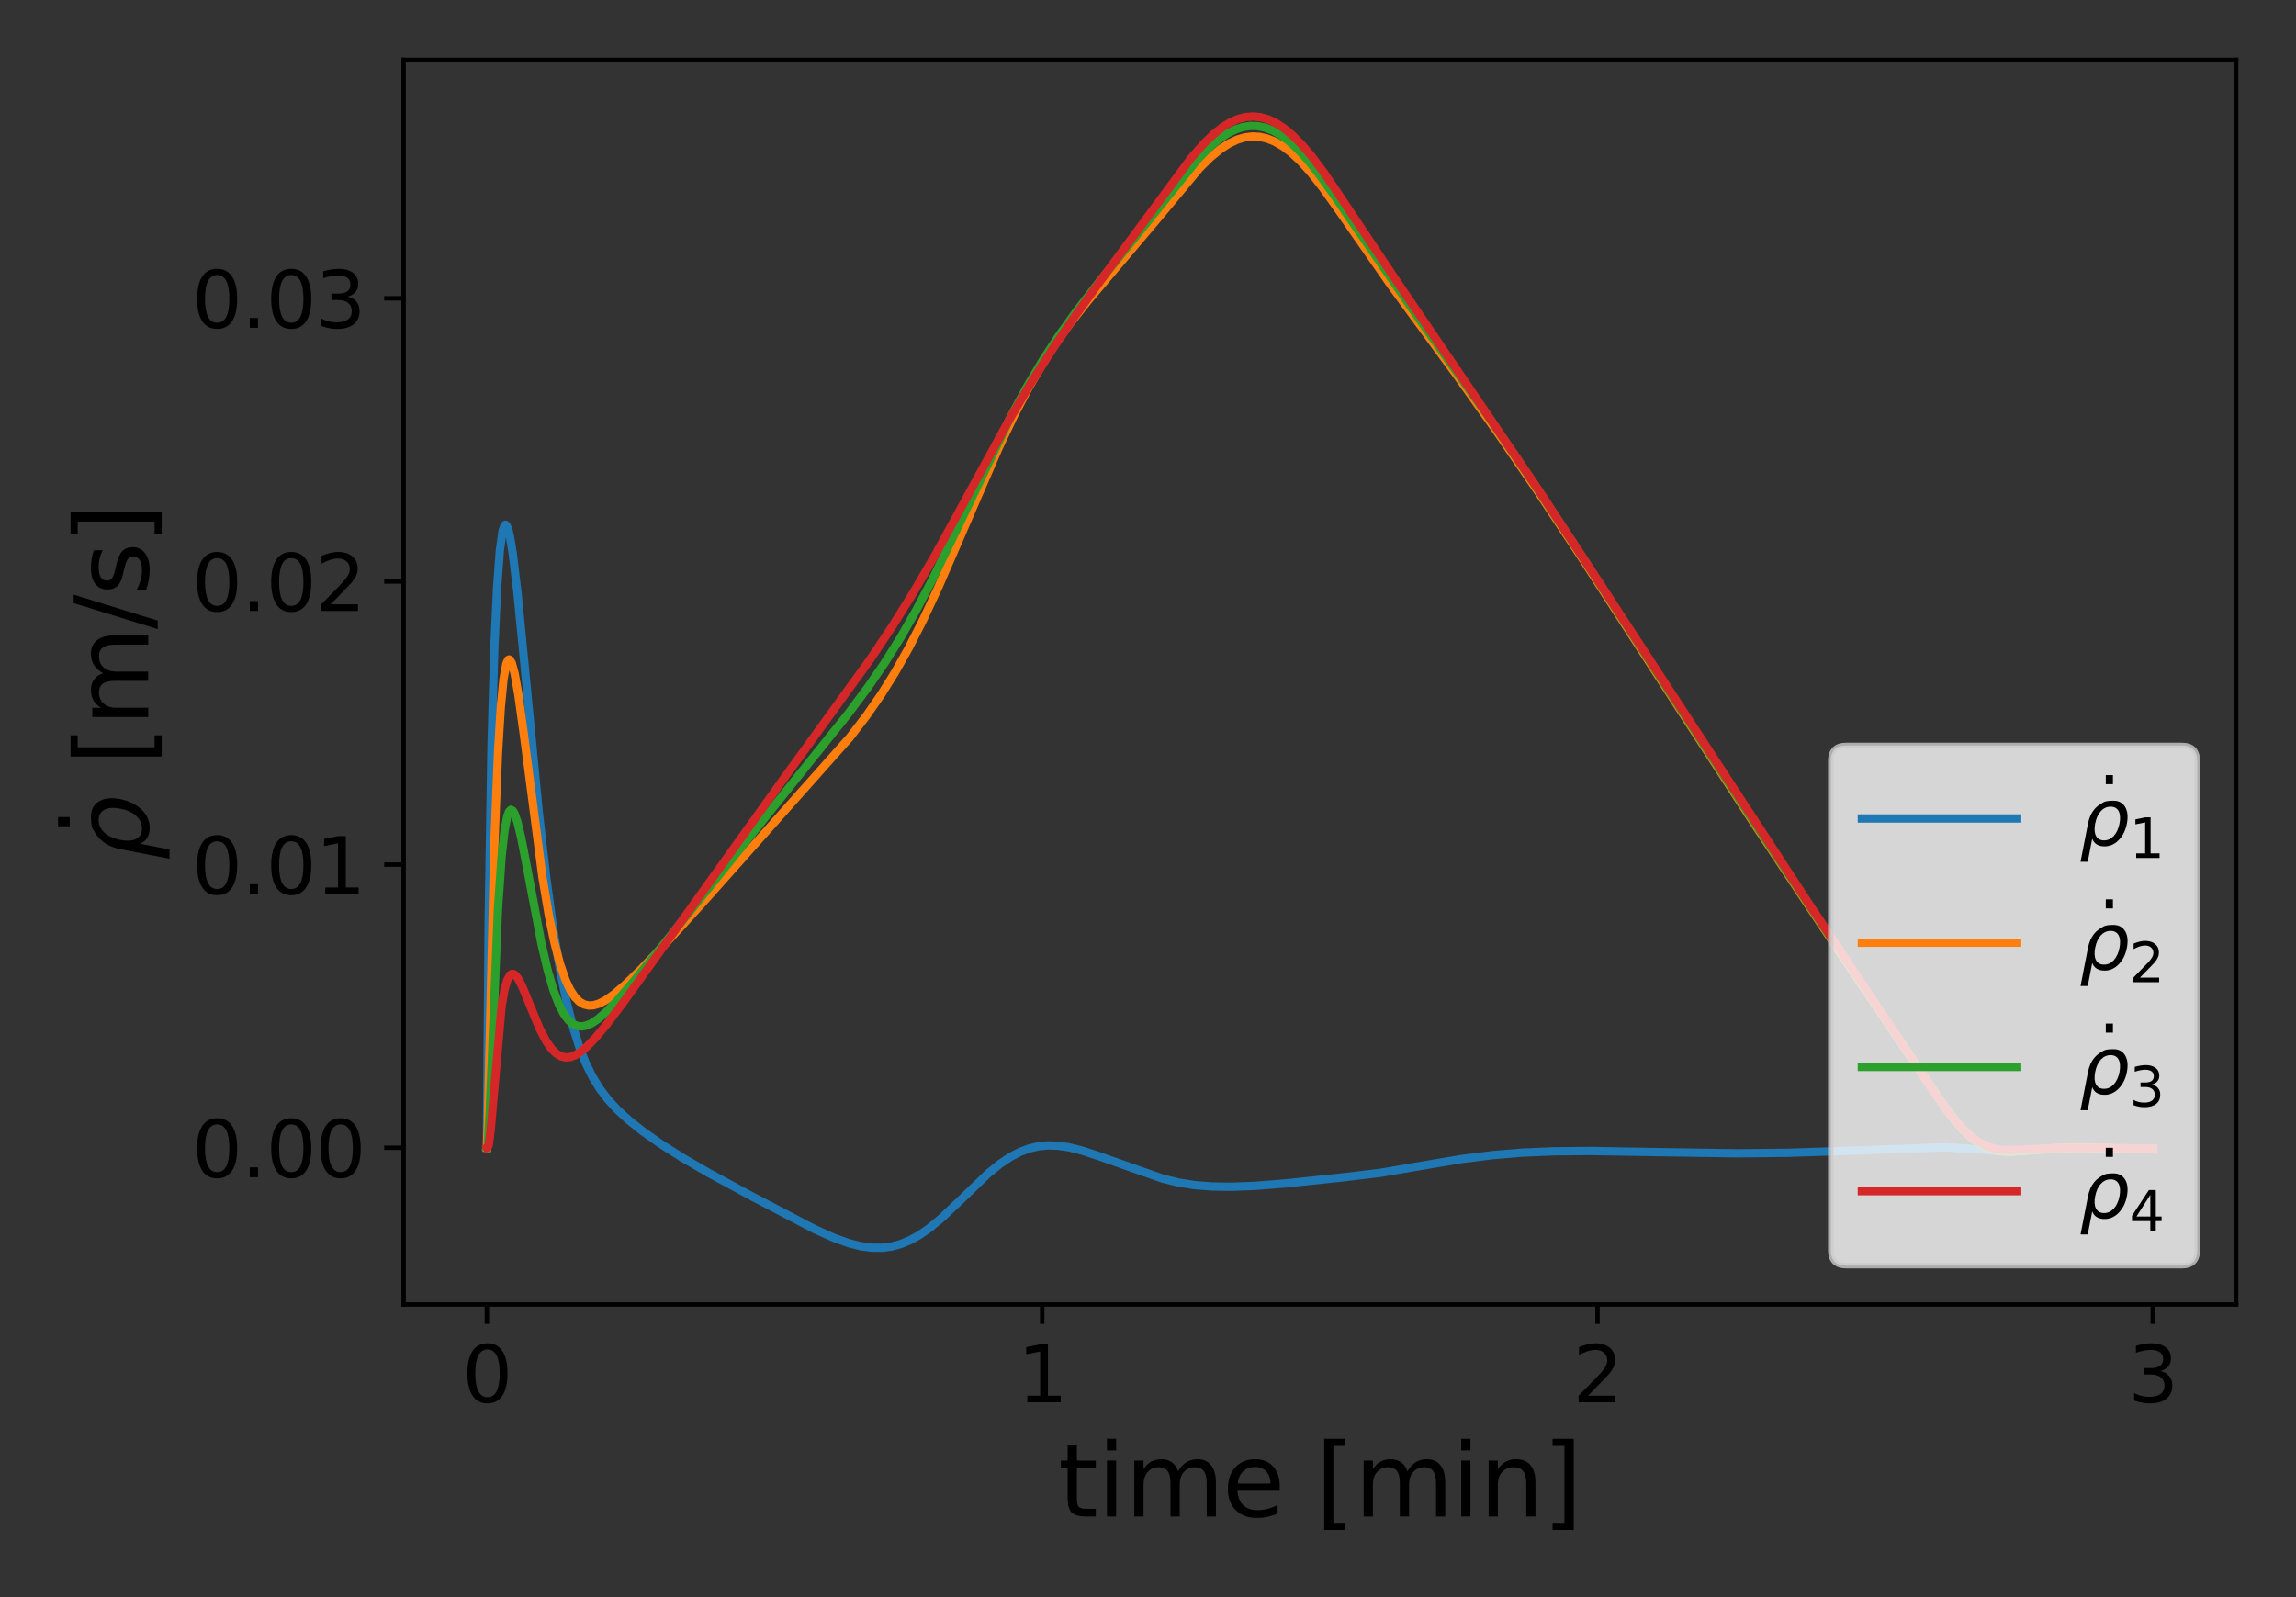 <?xml version="1.0" encoding="utf-8" standalone="no"?>
<!DOCTYPE svg PUBLIC "-//W3C//DTD SVG 1.1//EN"
  "http://www.w3.org/Graphics/SVG/1.1/DTD/svg11.dtd">
<svg xmlns:xlink="http://www.w3.org/1999/xlink" width="414pt" height="288pt" viewBox="0 0 414 288" xmlns="http://www.w3.org/2000/svg" version="1.1">
 <rect x="0" y="0" width="414" height="288" fill="#333333" stroke="none"/>
 <defs>
  <style type="text/css">*{stroke-linejoin: round; stroke-linecap: butt}</style>
 </defs>
 <g id="figure_1">
  <g id="patch_1">
   <path d="M 0 288 
L 414 288 
L 414 0 
L 0 0 
L 0 288 
z
" style="fill: none"/>
  </g>
  <g id="axes_1">
   <g id="patch_2">
    <path d="M 72.772 235.23 
L 403.2 235.23 
L 403.2 10.8 
L 72.772 10.8 
L 72.772 235.23 
z
" style="fill: none"/>
   </g>
   <g id="matplotlib.axis_1">
    <g id="xtick_1">
     <g id="line2d_1">
      <defs>
       <path id="m65ade4c5bd" d="M 0 0 
L 0 3.5 
" style="stroke: #000000; stroke-width: 0.8"/>
      </defs>
      <g>
       <use xlink:href="#m65ade4c5bd" x="87.791" y="235.23" style="stroke: #000000; stroke-width: 0.8"/>
      </g>
     </g>
     <g id="text_1">
      <!-- 0 -->
      <g transform="translate(83.338 252.868) scale(0.14 -0.14)">
       <defs>
        <path id="DejaVuSans-30" d="M 2034 4250 
Q 1547 4250 1301 3770 
Q 1056 3291 1056 2328 
Q 1056 1369 1301 889 
Q 1547 409 2034 409 
Q 2525 409 2770 889 
Q 3016 1369 3016 2328 
Q 3016 3291 2770 3770 
Q 2525 4250 2034 4250 
z
M 2034 4750 
Q 2819 4750 3233 4129 
Q 3647 3509 3647 2328 
Q 3647 1150 3233 529 
Q 2819 -91 2034 -91 
Q 1250 -91 836 529 
Q 422 1150 422 2328 
Q 422 3509 836 4129 
Q 1250 4750 2034 4750 
z
" transform="scale(0.016)"/>
       </defs>
       <use xlink:href="#DejaVuSans-30"/>
      </g>
     </g>
    </g>
    <g id="xtick_2">
     <g id="line2d_2">
      <g>
       <use xlink:href="#m65ade4c5bd" x="187.921" y="235.23" style="stroke: #000000; stroke-width: 0.8"/>
      </g>
     </g>
     <g id="text_2">
      <!-- 1 -->
      <g transform="translate(183.467 252.868) scale(0.14 -0.14)">
       <defs>
        <path id="DejaVuSans-31" d="M 794 531 
L 1825 531 
L 1825 4091 
L 703 3866 
L 703 4441 
L 1819 4666 
L 2450 4666 
L 2450 531 
L 3481 531 
L 3481 0 
L 794 0 
L 794 531 
z
" transform="scale(0.016)"/>
       </defs>
       <use xlink:href="#DejaVuSans-31"/>
      </g>
     </g>
    </g>
    <g id="xtick_3">
     <g id="line2d_3">
      <g>
       <use xlink:href="#m65ade4c5bd" x="288.051" y="235.23" style="stroke: #000000; stroke-width: 0.8"/>
      </g>
     </g>
     <g id="text_3">
      <!-- 2 -->
      <g transform="translate(283.597 252.868) scale(0.14 -0.14)">
       <defs>
        <path id="DejaVuSans-32" d="M 1228 531 
L 3431 531 
L 3431 0 
L 469 0 
L 469 531 
Q 828 903 1448 1529 
Q 2069 2156 2228 2338 
Q 2531 2678 2651 2914 
Q 2772 3150 2772 3378 
Q 2772 3750 2511 3984 
Q 2250 4219 1831 4219 
Q 1534 4219 1204 4116 
Q 875 4013 500 3803 
L 500 4441 
Q 881 4594 1212 4672 
Q 1544 4750 1819 4750 
Q 2544 4750 2975 4387 
Q 3406 4025 3406 3419 
Q 3406 3131 3298 2873 
Q 3191 2616 2906 2266 
Q 2828 2175 2409 1742 
Q 1991 1309 1228 531 
z
" transform="scale(0.016)"/>
       </defs>
       <use xlink:href="#DejaVuSans-32"/>
      </g>
     </g>
    </g>
    <g id="xtick_4">
     <g id="line2d_4">
      <g>
       <use xlink:href="#m65ade4c5bd" x="388.181" y="235.23" style="stroke: #000000; stroke-width: 0.8"/>
      </g>
     </g>
     <g id="text_4">
      <!-- 3 -->
      <g transform="translate(383.727 252.868) scale(0.14 -0.14)">
       <defs>
        <path id="DejaVuSans-33" d="M 2597 2516 
Q 3050 2419 3304 2112 
Q 3559 1806 3559 1356 
Q 3559 666 3084 287 
Q 2609 -91 1734 -91 
Q 1441 -91 1130 -33 
Q 819 25 488 141 
L 488 750 
Q 750 597 1062 519 
Q 1375 441 1716 441 
Q 2309 441 2620 675 
Q 2931 909 2931 1356 
Q 2931 1769 2642 2001 
Q 2353 2234 1838 2234 
L 1294 2234 
L 1294 2753 
L 1863 2753 
Q 2328 2753 2575 2939 
Q 2822 3125 2822 3475 
Q 2822 3834 2567 4026 
Q 2313 4219 1838 4219 
Q 1578 4219 1281 4162 
Q 984 4106 628 3988 
L 628 4550 
Q 988 4650 1302 4700 
Q 1616 4750 1894 4750 
Q 2613 4750 3031 4423 
Q 3450 4097 3450 3541 
Q 3450 3153 3228 2886 
Q 3006 2619 2597 2516 
z
" transform="scale(0.016)"/>
       </defs>
       <use xlink:href="#DejaVuSans-33"/>
      </g>
     </g>
    </g>
    <g id="text_5">
     <!-- time [min] -->
     <g transform="translate(190.799 273.457) scale(0.18 -0.18)">
      <defs>
       <path id="DejaVuSans-74" d="M 1172 4494 
L 1172 3500 
L 2356 3500 
L 2356 3053 
L 1172 3053 
L 1172 1153 
Q 1172 725 1289 603 
Q 1406 481 1766 481 
L 2356 481 
L 2356 0 
L 1766 0 
Q 1100 0 847 248 
Q 594 497 594 1153 
L 594 3053 
L 172 3053 
L 172 3500 
L 594 3500 
L 594 4494 
L 1172 4494 
z
" transform="scale(0.016)"/>
       <path id="DejaVuSans-69" d="M 603 3500 
L 1178 3500 
L 1178 0 
L 603 0 
L 603 3500 
z
M 603 4863 
L 1178 4863 
L 1178 4134 
L 603 4134 
L 603 4863 
z
" transform="scale(0.016)"/>
       <path id="DejaVuSans-6d" d="M 3328 2828 
Q 3544 3216 3844 3400 
Q 4144 3584 4550 3584 
Q 5097 3584 5394 3201 
Q 5691 2819 5691 2113 
L 5691 0 
L 5113 0 
L 5113 2094 
Q 5113 2597 4934 2840 
Q 4756 3084 4391 3084 
Q 3944 3084 3684 2787 
Q 3425 2491 3425 1978 
L 3425 0 
L 2847 0 
L 2847 2094 
Q 2847 2600 2669 2842 
Q 2491 3084 2119 3084 
Q 1678 3084 1418 2786 
Q 1159 2488 1159 1978 
L 1159 0 
L 581 0 
L 581 3500 
L 1159 3500 
L 1159 2956 
Q 1356 3278 1631 3431 
Q 1906 3584 2284 3584 
Q 2666 3584 2933 3390 
Q 3200 3197 3328 2828 
z
" transform="scale(0.016)"/>
       <path id="DejaVuSans-65" d="M 3597 1894 
L 3597 1613 
L 953 1613 
Q 991 1019 1311 708 
Q 1631 397 2203 397 
Q 2534 397 2845 478 
Q 3156 559 3463 722 
L 3463 178 
Q 3153 47 2828 -22 
Q 2503 -91 2169 -91 
Q 1331 -91 842 396 
Q 353 884 353 1716 
Q 353 2575 817 3079 
Q 1281 3584 2069 3584 
Q 2775 3584 3186 3129 
Q 3597 2675 3597 1894 
z
M 3022 2063 
Q 3016 2534 2758 2815 
Q 2500 3097 2075 3097 
Q 1594 3097 1305 2825 
Q 1016 2553 972 2059 
L 3022 2063 
z
" transform="scale(0.016)"/>
       <path id="DejaVuSans-20" transform="scale(0.016)"/>
       <path id="DejaVuSans-5b" d="M 550 4863 
L 1875 4863 
L 1875 4416 
L 1125 4416 
L 1125 -397 
L 1875 -397 
L 1875 -844 
L 550 -844 
L 550 4863 
z
" transform="scale(0.016)"/>
       <path id="DejaVuSans-6e" d="M 3513 2113 
L 3513 0 
L 2938 0 
L 2938 2094 
Q 2938 2591 2744 2837 
Q 2550 3084 2163 3084 
Q 1697 3084 1428 2787 
Q 1159 2491 1159 1978 
L 1159 0 
L 581 0 
L 581 3500 
L 1159 3500 
L 1159 2956 
Q 1366 3272 1645 3428 
Q 1925 3584 2291 3584 
Q 2894 3584 3203 3211 
Q 3513 2838 3513 2113 
z
" transform="scale(0.016)"/>
       <path id="DejaVuSans-5d" d="M 1947 4863 
L 1947 -844 
L 622 -844 
L 622 -397 
L 1369 -397 
L 1369 4416 
L 622 4416 
L 622 4863 
L 1947 4863 
z
" transform="scale(0.016)"/>
      </defs>
      <use xlink:href="#DejaVuSans-74"/>
      <use xlink:href="#DejaVuSans-69" x="39.209"/>
      <use xlink:href="#DejaVuSans-6d" x="66.992"/>
      <use xlink:href="#DejaVuSans-65" x="164.404"/>
      <use xlink:href="#DejaVuSans-20" x="225.928"/>
      <use xlink:href="#DejaVuSans-5b" x="257.715"/>
      <use xlink:href="#DejaVuSans-6d" x="296.729"/>
      <use xlink:href="#DejaVuSans-69" x="394.141"/>
      <use xlink:href="#DejaVuSans-6e" x="421.924"/>
      <use xlink:href="#DejaVuSans-5d" x="485.303"/>
     </g>
    </g>
   </g>
   <g id="matplotlib.axis_2">
    <g id="ytick_1">
     <g id="line2d_5">
      <defs>
       <path id="md4ade26750" d="M 0 0 
L -3.5 0 
" style="stroke: #000000; stroke-width: 0.8"/>
      </defs>
      <g>
       <use xlink:href="#md4ade26750" x="72.772" y="206.965" style="stroke: #000000; stroke-width: 0.8"/>
      </g>
     </g>
     <g id="text_6">
      <!-- 0.00 -->
      <g transform="translate(34.6 212.283) scale(0.14 -0.14)">
       <defs>
        <path id="DejaVuSans-2e" d="M 684 794 
L 1344 794 
L 1344 0 
L 684 0 
L 684 794 
z
" transform="scale(0.016)"/>
       </defs>
       <use xlink:href="#DejaVuSans-30"/>
       <use xlink:href="#DejaVuSans-2e" x="63.623"/>
       <use xlink:href="#DejaVuSans-30" x="95.41"/>
       <use xlink:href="#DejaVuSans-30" x="159.033"/>
      </g>
     </g>
    </g>
    <g id="ytick_2">
     <g id="line2d_6">
      <g>
       <use xlink:href="#md4ade26750" x="72.772" y="155.908" style="stroke: #000000; stroke-width: 0.8"/>
      </g>
     </g>
     <g id="text_7">
      <!-- 0.01 -->
      <g transform="translate(34.6 161.227) scale(0.14 -0.14)">
       <use xlink:href="#DejaVuSans-30"/>
       <use xlink:href="#DejaVuSans-2e" x="63.623"/>
       <use xlink:href="#DejaVuSans-30" x="95.41"/>
       <use xlink:href="#DejaVuSans-31" x="159.033"/>
      </g>
     </g>
    </g>
    <g id="ytick_3">
     <g id="line2d_7">
      <g>
       <use xlink:href="#md4ade26750" x="72.772" y="104.851" style="stroke: #000000; stroke-width: 0.8"/>
      </g>
     </g>
     <g id="text_8">
      <!-- 0.02 -->
      <g transform="translate(34.6 110.17) scale(0.14 -0.14)">
       <use xlink:href="#DejaVuSans-30"/>
       <use xlink:href="#DejaVuSans-2e" x="63.623"/>
       <use xlink:href="#DejaVuSans-30" x="95.41"/>
       <use xlink:href="#DejaVuSans-32" x="159.033"/>
      </g>
     </g>
    </g>
    <g id="ytick_4">
     <g id="line2d_8">
      <g>
       <use xlink:href="#md4ade26750" x="72.772" y="53.794" style="stroke: #000000; stroke-width: 0.8"/>
      </g>
     </g>
     <g id="text_9">
      <!-- 0.03 -->
      <g transform="translate(34.6 59.113) scale(0.14 -0.14)">
       <use xlink:href="#DejaVuSans-30"/>
       <use xlink:href="#DejaVuSans-2e" x="63.623"/>
       <use xlink:href="#DejaVuSans-30" x="95.41"/>
       <use xlink:href="#DejaVuSans-33" x="159.033"/>
      </g>
     </g>
    </g>
    <g id="text_10">
     <!-- $\dot{\rho}$ [m/s] -->
     <g transform="translate(26.82 155.145) rotate(-90) scale(0.18 -0.18)">
      <defs>
       <path id="DejaVuSans-307" d="M -1894 4863 
L -1319 4863 
L -1319 4134 
L -1894 4134 
L -1894 4863 
z
M -1600 3584 
L -1600 3584 
z
" transform="scale(0.016)"/>
       <path id="DejaVuSans-Oblique-3c1" d="M 1203 2875 
Q 1453 3194 1981 3475 
Q 2188 3584 2756 3584 
Q 3394 3584 3694 3078 
Q 3994 2572 3834 1747 
Q 3672 922 3175 415 
Q 2678 -91 2041 -91 
Q 1656 -91 1409 63 
Q 1163 213 1044 525 
L 681 -1331 
L 103 -1331 
L 697 1716 
Q 838 2438 1203 2875 
z
M 3238 1747 
Q 3359 2381 3169 2744 
Q 2978 3103 2522 3103 
Q 2066 3103 1734 2744 
Q 1403 2381 1281 1747 
Q 1156 1113 1347 750 
Q 1538 391 1994 391 
Q 2450 391 2781 750 
Q 3113 1113 3238 1747 
z
" transform="scale(0.016)"/>
       <path id="DejaVuSans-2f" d="M 1625 4666 
L 2156 4666 
L 531 -594 
L 0 -594 
L 1625 4666 
z
" transform="scale(0.016)"/>
       <path id="DejaVuSans-73" d="M 2834 3397 
L 2834 2853 
Q 2591 2978 2328 3040 
Q 2066 3103 1784 3103 
Q 1356 3103 1142 2972 
Q 928 2841 928 2578 
Q 928 2378 1081 2264 
Q 1234 2150 1697 2047 
L 1894 2003 
Q 2506 1872 2764 1633 
Q 3022 1394 3022 966 
Q 3022 478 2636 193 
Q 2250 -91 1575 -91 
Q 1294 -91 989 -36 
Q 684 19 347 128 
L 347 722 
Q 666 556 975 473 
Q 1284 391 1588 391 
Q 1994 391 2212 530 
Q 2431 669 2431 922 
Q 2431 1156 2273 1281 
Q 2116 1406 1581 1522 
L 1381 1569 
Q 847 1681 609 1914 
Q 372 2147 372 2553 
Q 372 3047 722 3315 
Q 1072 3584 1716 3584 
Q 2034 3584 2315 3537 
Q 2597 3491 2834 3397 
z
" transform="scale(0.016)"/>
      </defs>
      <use xlink:href="#DejaVuSans-307" transform="translate(64.463 13.016)"/>
      <use xlink:href="#DejaVuSans-Oblique-3c1" transform="translate(0 0.516)"/>
      <use xlink:href="#DejaVuSans-20" transform="translate(63.477 0.516)"/>
      <use xlink:href="#DejaVuSans-5b" transform="translate(95.264 0.516)"/>
      <use xlink:href="#DejaVuSans-6d" transform="translate(134.277 0.516)"/>
      <use xlink:href="#DejaVuSans-2f" transform="translate(231.689 0.516)"/>
      <use xlink:href="#DejaVuSans-73" transform="translate(265.381 0.516)"/>
      <use xlink:href="#DejaVuSans-5d" transform="translate(317.48 0.516)"/>
     </g>
    </g>
   </g>
   <g id="line2d_9">
    <path d="M 87.791 206.965 
L 88.125 165.456 
L 88.626 134.606 
L 89.126 117.031 
L 89.627 106.01 
L 90.128 99.279 
L 90.628 95.723 
L 90.962 94.753 
L 91.129 94.623 
L 91.296 94.704 
L 91.63 95.432 
L 91.963 96.812 
L 92.464 99.865 
L 93.298 106.825 
L 94.634 120.481 
L 97.137 146.381 
L 98.472 158.085 
L 99.807 167.847 
L 100.975 174.847 
L 102.143 180.557 
L 103.311 185.161 
L 104.48 188.845 
L 105.648 191.784 
L 106.816 194.145 
L 108.151 196.321 
L 109.653 198.302 
L 111.322 200.116 
L 113.324 201.956 
L 115.828 203.949 
L 118.998 206.19 
L 123.004 208.738 
L 127.843 211.542 
L 135.687 215.788 
L 146.868 221.639 
L 150.372 223.215 
L 153.043 224.173 
L 155.212 224.723 
L 157.215 224.993 
L 159.05 225.003 
L 160.719 224.788 
L 162.388 224.343 
L 164.057 223.66 
L 165.726 222.742 
L 167.561 221.476 
L 169.731 219.684 
L 172.568 217.005 
L 178.242 211.548 
L 180.411 209.801 
L 182.247 208.585 
L 183.916 207.72 
L 185.585 207.095 
L 187.254 206.707 
L 188.922 206.544 
L 190.758 206.597 
L 192.761 206.89 
L 195.097 207.473 
L 198.101 208.469 
L 209.616 212.524 
L 212.62 213.261 
L 215.29 213.689 
L 218.294 213.941 
L 221.798 214.006 
L 226.137 213.852 
L 231.644 213.419 
L 242.158 212.307 
L 248.833 211.505 
L 254.841 210.472 
L 263.686 208.978 
L 269.193 208.289 
L 274.533 207.847 
L 280.207 207.607 
L 286.883 207.554 
L 297.062 207.723 
L 313.083 207.97 
L 322.429 207.877 
L 332.442 207.546 
L 350.799 206.875 
L 354.47 207.116 
L 360.311 207.504 
L 363.482 207.466 
L 375.331 206.939 
L 383.508 207.122 
L 388.181 207.242 
L 388.181 207.242 
" clip-path="url(#p18f8dcd76d)" style="fill: none; stroke: #1f77b4; stroke-width: 1.5; stroke-linecap: square"/>
   </g>
   <g id="line2d_10">
    <path d="M 87.791 206.965 
L 87.958 202.647 
L 89.126 152.616 
L 89.794 135.717 
L 90.295 127.549 
L 90.795 122.412 
L 91.296 119.702 
L 91.63 118.992 
L 91.797 118.916 
L 91.963 119.006 
L 92.297 119.629 
L 92.798 121.486 
L 93.465 125.238 
L 94.467 132.505 
L 97.804 158.12 
L 98.972 165.118 
L 99.974 169.981 
L 100.975 173.822 
L 101.976 176.724 
L 102.811 178.504 
L 103.645 179.781 
L 104.48 180.628 
L 105.314 181.118 
L 106.148 181.316 
L 106.983 181.279 
L 107.984 180.99 
L 109.152 180.397 
L 110.654 179.348 
L 112.657 177.635 
L 115.494 174.878 
L 120 170.153 
L 126.842 162.628 
L 153.209 132.999 
L 156.213 129.09 
L 158.883 125.245 
L 161.387 121.24 
L 163.89 116.792 
L 166.393 111.884 
L 169.23 105.81 
L 172.902 97.363 
L 180.078 80.732 
L 182.915 74.781 
L 185.418 70.011 
L 187.921 65.712 
L 190.424 61.851 
L 193.094 58.137 
L 196.265 54.117 
L 200.938 48.599 
L 208.781 39.339 
L 216.291 30.313 
L 218.294 28.329 
L 220.129 26.827 
L 221.631 25.862 
L 223.133 25.16 
L 224.468 24.77 
L 225.803 24.607 
L 227.139 24.675 
L 228.474 24.976 
L 229.809 25.505 
L 231.311 26.367 
L 232.813 27.498 
L 234.481 29.047 
L 236.317 31.067 
L 238.487 33.81 
L 241.324 37.798 
L 250.502 50.99 
L 262.518 67.426 
L 270.027 77.985 
L 277.203 88.467 
L 285.548 101.071 
L 299.065 121.964 
L 316.421 148.691 
L 328.77 167.272 
L 349.964 198.648 
L 352.301 201.781 
L 354.136 203.865 
L 355.638 205.249 
L 356.973 206.21 
L 358.309 206.914 
L 359.644 207.373 
L 360.979 207.612 
L 362.647 207.667 
L 365.151 207.472 
L 370.324 207.049 
L 374.663 206.957 
L 381.338 207.076 
L 388.181 207.258 
L 388.181 207.258 
" clip-path="url(#p18f8dcd76d)" style="fill: none; stroke: #ff7f0e; stroke-width: 1.5; stroke-linecap: square"/>
   </g>
   <g id="line2d_11">
    <path d="M 87.791 206.965 
L 87.958 206.565 
L 88.292 200.821 
L 89.794 163.846 
L 90.461 154.264 
L 90.962 149.798 
L 91.463 147.205 
L 91.797 146.331 
L 92.13 146.023 
L 92.464 146.194 
L 92.798 146.766 
L 93.298 148.222 
L 93.966 150.975 
L 95.134 157.014 
L 97.637 170.218 
L 98.806 175.174 
L 99.807 178.573 
L 100.808 181.184 
L 101.643 182.792 
L 102.477 183.932 
L 103.311 184.655 
L 103.979 184.974 
L 104.813 185.095 
L 105.648 184.964 
L 106.649 184.541 
L 107.817 183.769 
L 109.319 182.464 
L 111.322 180.378 
L 114.326 176.875 
L 120 169.849 
L 146.367 136.9 
L 152.876 128.786 
L 156.547 123.861 
L 159.551 119.481 
L 162.388 114.958 
L 165.225 110.002 
L 168.229 104.281 
L 171.733 97.092 
L 182.247 75.142 
L 185.251 69.611 
L 188.088 64.859 
L 190.925 60.537 
L 194.096 56.119 
L 198.101 50.951 
L 215.957 28.733 
L 217.96 26.672 
L 219.796 25.102 
L 221.298 24.086 
L 222.8 23.336 
L 224.135 22.906 
L 225.47 22.707 
L 226.805 22.744 
L 228.14 23.017 
L 229.475 23.525 
L 230.81 24.26 
L 232.312 25.349 
L 233.981 26.863 
L 235.816 28.86 
L 237.819 31.377 
L 240.322 34.891 
L 255.175 56.48 
L 268.526 75.354 
L 276.536 87.126 
L 285.548 100.785 
L 301.068 124.795 
L 318.09 150.983 
L 331.607 171.345 
L 350.966 200.073 
L 352.968 202.614 
L 354.637 204.381 
L 356.139 205.648 
L 357.474 206.5 
L 358.809 207.099 
L 360.144 207.462 
L 361.646 207.631 
L 363.482 207.589 
L 373.328 206.979 
L 379.336 207.023 
L 388.181 207.218 
L 388.181 207.218 
" clip-path="url(#p18f8dcd76d)" style="fill: none; stroke: #2ca02c; stroke-width: 1.5; stroke-linecap: square"/>
   </g>
   <g id="line2d_12">
    <path d="M 87.791 206.965 
L 87.958 206.883 
L 88.125 206.496 
L 88.459 203.914 
L 90.461 181.277 
L 90.962 178.483 
L 91.463 176.739 
L 91.963 175.839 
L 92.297 175.619 
L 92.631 175.646 
L 92.965 175.879 
L 93.465 176.535 
L 94.133 177.816 
L 95.301 180.638 
L 97.304 185.498 
L 98.472 187.734 
L 99.473 189.155 
L 100.308 189.974 
L 101.142 190.473 
L 101.976 190.675 
L 102.811 190.611 
L 103.645 190.315 
L 104.647 189.709 
L 105.815 188.738 
L 107.317 187.197 
L 109.319 184.807 
L 112.323 180.846 
L 118.665 172.027 
L 141.194 140.584 
L 156.881 118.943 
L 161.053 112.692 
L 164.724 106.8 
L 168.563 100.207 
L 173.235 91.702 
L 182.08 75.514 
L 185.918 69.02 
L 189.59 63.24 
L 193.595 57.353 
L 198.935 49.935 
L 214.789 28.5 
L 216.959 26.013 
L 218.794 24.228 
L 220.463 22.912 
L 221.965 22.006 
L 223.3 21.437 
L 224.635 21.101 
L 225.97 21.002 
L 227.305 21.144 
L 228.64 21.524 
L 229.976 22.14 
L 231.478 23.104 
L 232.979 24.34 
L 234.648 26.008 
L 236.484 28.158 
L 238.653 31.05 
L 241.657 35.469 
L 251.337 49.969 
L 277.537 88.532 
L 290.22 107.889 
L 325.933 162.603 
L 349.631 198.231 
L 351.967 201.388 
L 353.636 203.306 
L 355.138 204.727 
L 356.64 205.833 
L 357.975 206.55 
L 359.31 207.029 
L 360.812 207.317 
L 362.481 207.396 
L 365.484 207.25 
L 371.325 207.007 
L 378.001 206.991 
L 388.181 207.12 
L 388.181 207.12 
" clip-path="url(#p18f8dcd76d)" style="fill: none; stroke: #d62728; stroke-width: 1.5; stroke-linecap: square"/>
   </g>
   <g id="patch_3">
    <path d="M 72.772 235.23 
L 72.772 10.8 
" style="fill: none; stroke: #000000; stroke-width: 0.8; stroke-linejoin: miter; stroke-linecap: square"/>
   </g>
   <g id="patch_4">
    <path d="M 403.2 235.23 
L 403.2 10.8 
" style="fill: none; stroke: #000000; stroke-width: 0.8; stroke-linejoin: miter; stroke-linecap: square"/>
   </g>
   <g id="patch_5">
    <path d="M 72.772 235.23 
L 403.2 235.23 
" style="fill: none; stroke: #000000; stroke-width: 0.8; stroke-linejoin: miter; stroke-linecap: square"/>
   </g>
   <g id="patch_6">
    <path d="M 72.772 10.8 
L 403.2 10.8 
" style="fill: none; stroke: #000000; stroke-width: 0.8; stroke-linejoin: miter; stroke-linecap: square"/>
   </g>
   <g id="legend_1">
    <g id="patch_7">
     <path d="M 332.92 228.23 
L 393.4 228.23 
Q 396.2 228.23 396.2 225.43 
L 396.2 137.23 
Q 396.2 134.43 393.4 134.43 
L 332.92 134.43 
Q 330.12 134.43 330.12 137.23 
L 330.12 225.43 
Q 330.12 228.23 332.92 228.23 
z
" style="fill: #ffffff; opacity: 0.8; stroke: #cccccc; stroke-linejoin: miter"/>
    </g>
    <g id="line2d_13">
     <path d="M 335.72 147.59 
L 349.72 147.59 
L 363.72 147.59 
" style="fill: none; stroke: #1f77b4; stroke-width: 1.5; stroke-linecap: square"/>
    </g>
    <g id="text_11">
     <!-- $\dot{\rho}_1$ -->
     <g transform="translate(374.92 152.49) scale(0.14 -0.14)">
      <use xlink:href="#DejaVuSans-307" transform="translate(64.463 13.016)"/>
      <use xlink:href="#DejaVuSans-Oblique-3c1" transform="translate(0 0.516)"/>
      <use xlink:href="#DejaVuSans-31" transform="translate(64.434 -15.891) scale(0.7)"/>
     </g>
    </g>
    <g id="line2d_14">
     <path d="M 335.72 169.99 
L 349.72 169.99 
L 363.72 169.99 
" style="fill: none; stroke: #ff7f0e; stroke-width: 1.5; stroke-linecap: square"/>
    </g>
    <g id="text_12">
     <!-- $\dot{\rho}_2$ -->
     <g transform="translate(374.92 174.89) scale(0.14 -0.14)">
      <use xlink:href="#DejaVuSans-307" transform="translate(64.463 13.016)"/>
      <use xlink:href="#DejaVuSans-Oblique-3c1" transform="translate(0 0.516)"/>
      <use xlink:href="#DejaVuSans-32" transform="translate(64.434 -15.891) scale(0.7)"/>
     </g>
    </g>
    <g id="line2d_15">
     <path d="M 335.72 192.39 
L 349.72 192.39 
L 363.72 192.39 
" style="fill: none; stroke: #2ca02c; stroke-width: 1.5; stroke-linecap: square"/>
    </g>
    <g id="text_13">
     <!-- $\dot{\rho}_3$ -->
     <g transform="translate(374.92 197.29) scale(0.14 -0.14)">
      <use xlink:href="#DejaVuSans-307" transform="translate(64.463 13.016)"/>
      <use xlink:href="#DejaVuSans-Oblique-3c1" transform="translate(0 0.516)"/>
      <use xlink:href="#DejaVuSans-33" transform="translate(64.434 -15.891) scale(0.7)"/>
     </g>
    </g>
    <g id="line2d_16">
     <path d="M 335.72 214.79 
L 349.72 214.79 
L 363.72 214.79 
" style="fill: none; stroke: #d62728; stroke-width: 1.5; stroke-linecap: square"/>
    </g>
    <g id="text_14">
     <!-- $\dot{\rho}_4$ -->
     <g transform="translate(374.92 219.69) scale(0.14 -0.14)">
      <defs>
       <path id="DejaVuSans-34" d="M 2419 4116 
L 825 1625 
L 2419 1625 
L 2419 4116 
z
M 2253 4666 
L 3047 4666 
L 3047 1625 
L 3713 1625 
L 3713 1100 
L 3047 1100 
L 3047 0 
L 2419 0 
L 2419 1100 
L 313 1100 
L 313 1709 
L 2253 4666 
z
" transform="scale(0.016)"/>
      </defs>
      <use xlink:href="#DejaVuSans-307" transform="translate(64.463 13.016)"/>
      <use xlink:href="#DejaVuSans-Oblique-3c1" transform="translate(0 0.516)"/>
      <use xlink:href="#DejaVuSans-34" transform="translate(64.434 -15.891) scale(0.7)"/>
     </g>
    </g>
   </g>
  </g>
 </g>
 <defs>
  <clipPath id="p18f8dcd76d">
   <rect x="72.772" y="10.8" width="330.428" height="224.43"/>
  </clipPath>
 </defs>
</svg>
